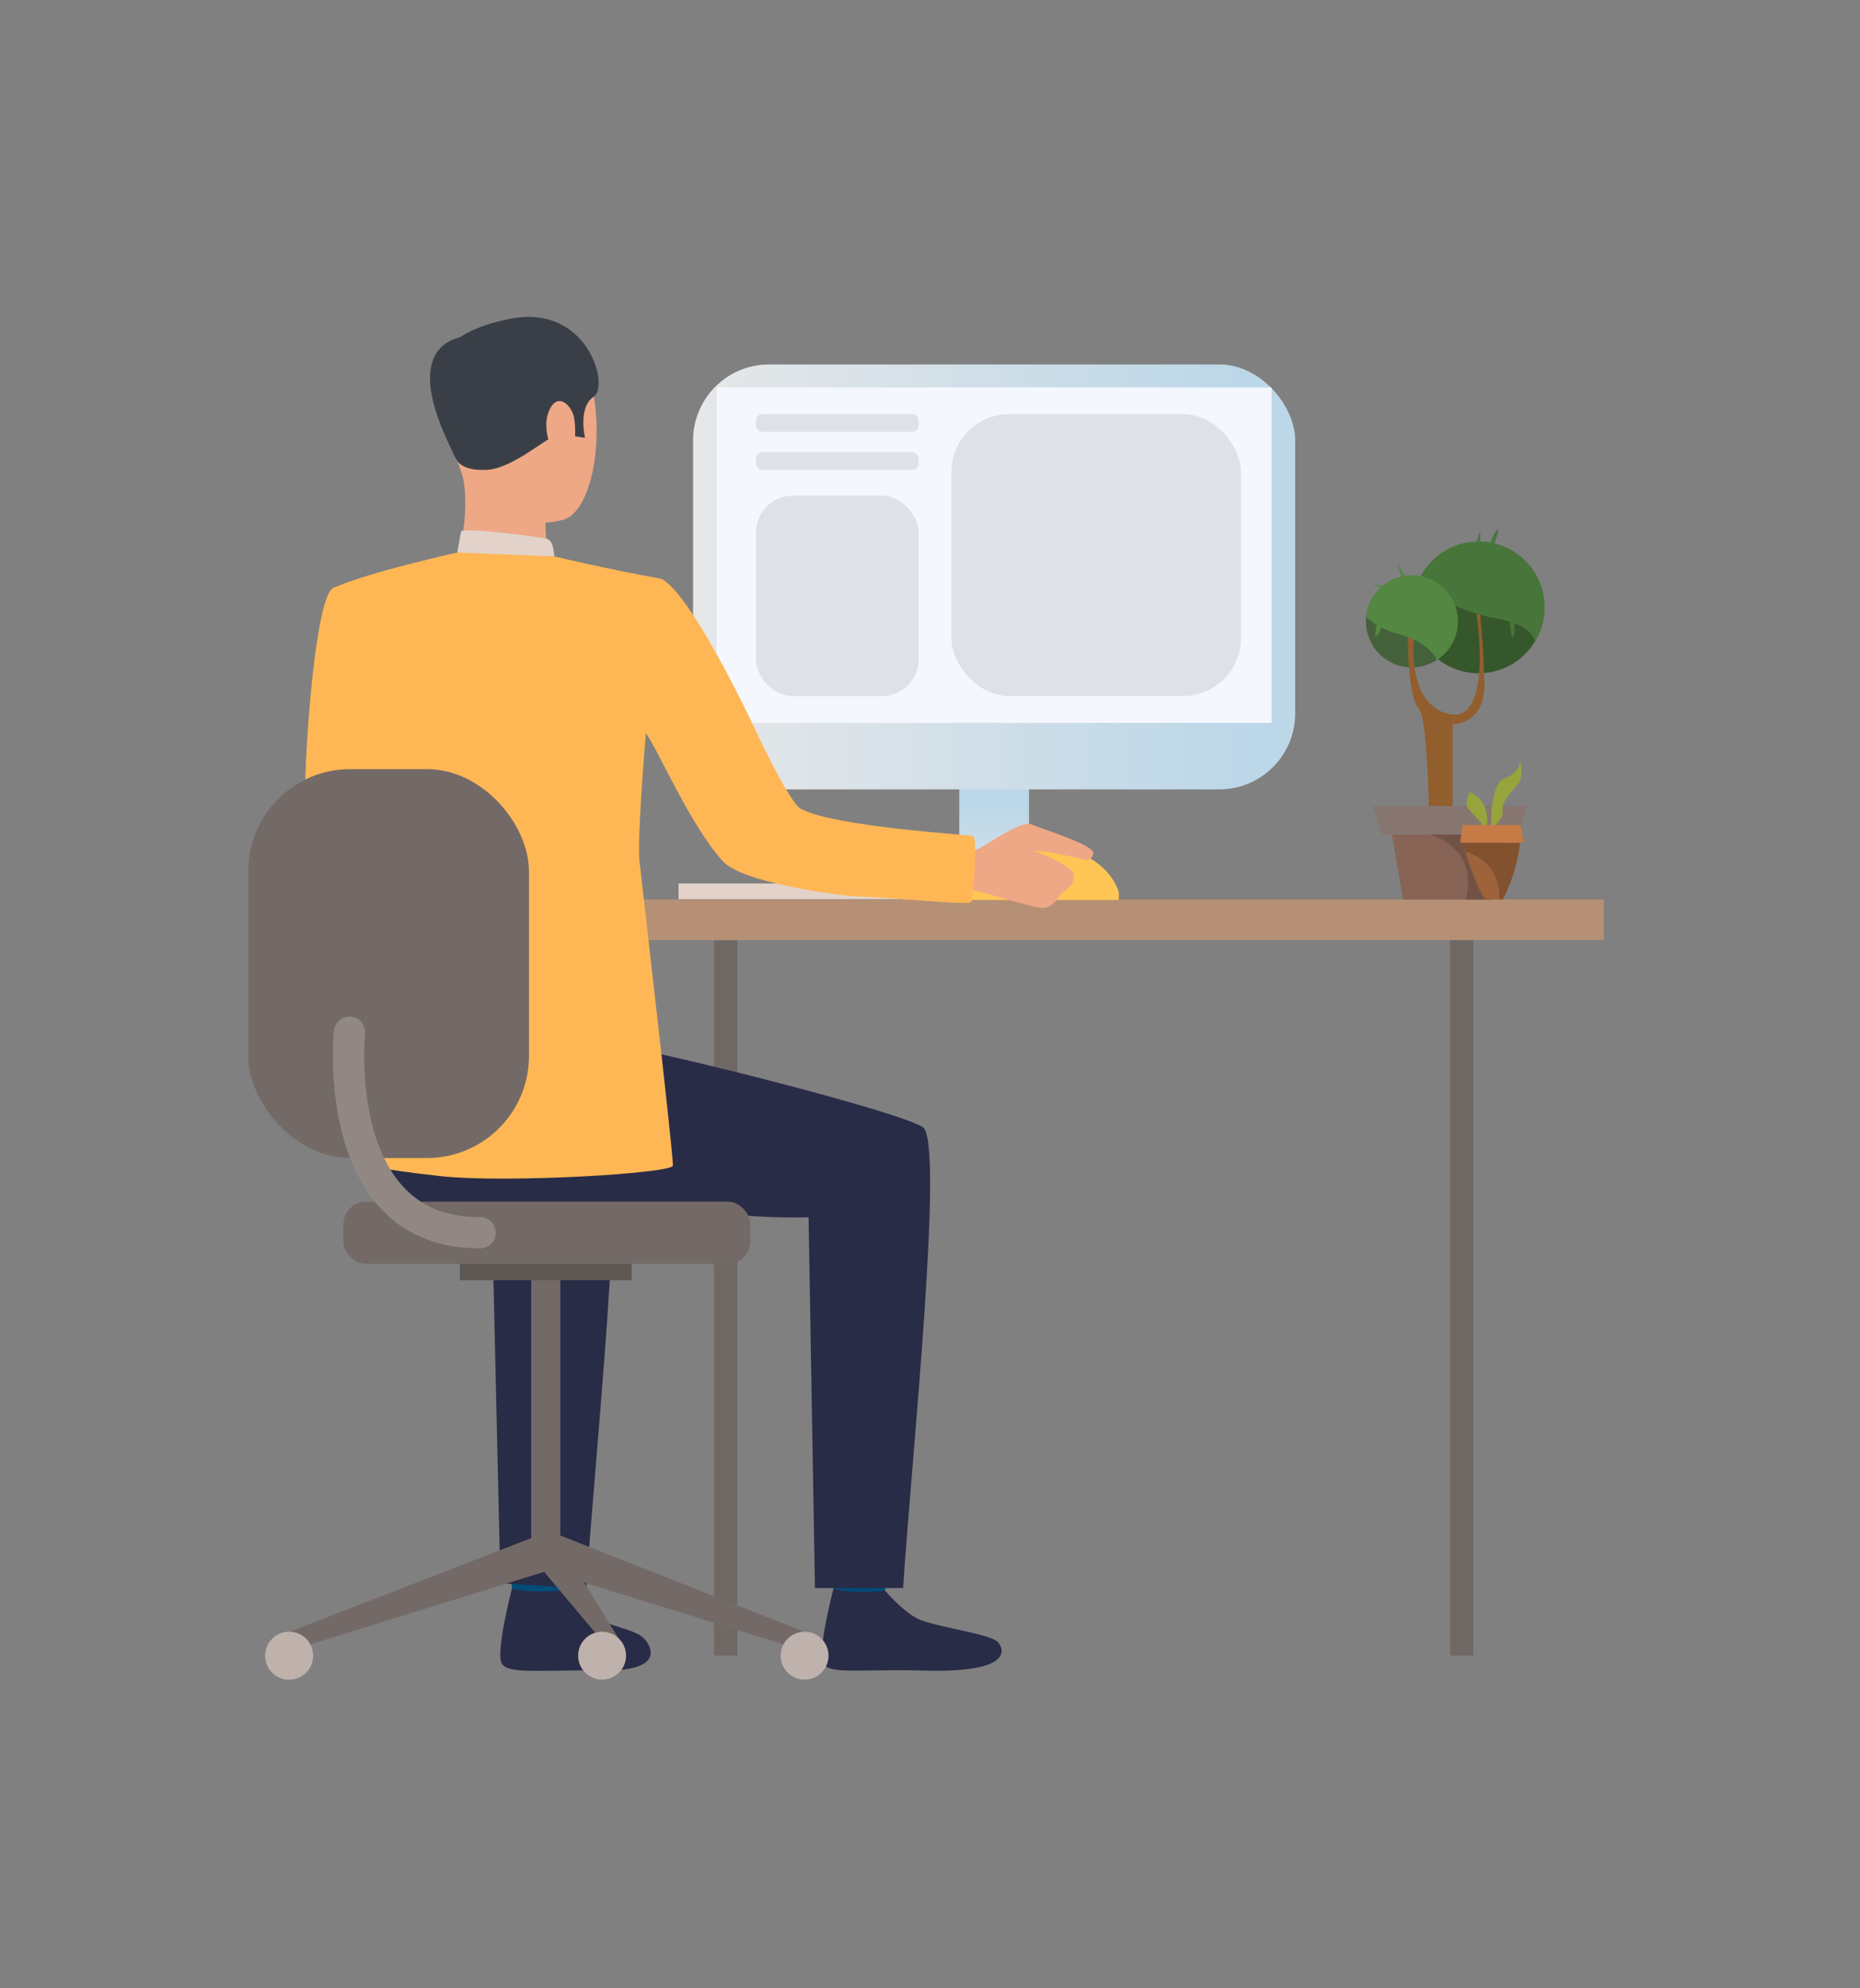 <svg xmlns="http://www.w3.org/2000/svg" xmlns:xlink="http://www.w3.org/1999/xlink" viewBox="0 0 394 421"><rect x="0" y="0" width="394" height="421" fill="#808080" stroke="none"/><defs><style>.cls-1{fill:#e2d2ca;}.cls-2{fill:#706865;}.cls-3{fill:#ccbdb7;}.cls-4{fill:url(#linear-gradient);}.cls-5{fill:#b59074;}.cls-6{fill:#ffb755;}.cls-7{fill:#ead8cf;}.cls-8{fill:#da9b5b;}.cls-9{fill:#014c7a;}.cls-10{fill:#292c47;}.cls-11{fill:#eea886;}.cls-12{fill:#3a3f47;}.cls-13{fill:#323657;}.cls-14{fill:#736a67;}.cls-15{fill:#5e5854;}.cls-16{fill:#bfb2ac;}.cls-17{fill:url(#linear-gradient-2);}.cls-18{fill:#f5f7ff;}.cls-19{fill:#ffc655;}.cls-20{fill:#918783;}.cls-21{fill:#dfe1e8;}.cls-22{fill:#36572b;}.cls-23{fill:#45613c;}.cls-24{fill:#925e2e;}.cls-25{fill:#48753a;}.cls-26{fill:#538742;}.cls-27{fill:#877670;}.cls-28{fill:#876455;}.cls-29{fill:#715346;}.cls-30{fill:#9e633a;}.cls-31{fill:#97a43c;}.cls-32{fill:#82522f;}.cls-33{fill:#c67b47;}</style><linearGradient id="linear-gradient" x1="210.58" y1="169.2" x2="210.58" y2="192.9" gradientUnits="userSpaceOnUse"><stop offset="0.08" stop-color="#bcd7e8"></stop><stop offset="1" stop-color="#e6e7e8"></stop></linearGradient><linearGradient id="linear-gradient-2" x1="-2305.32" y1="122.16" x2="-2177.77" y2="122.16" gradientTransform="matrix(-1, 0, 0, 1, -2030.96, 0)" xlink:href="#linear-gradient"></linearGradient></defs><g id="Camada_3" data-name="Camada 3"><rect class="cls-1" x="143.74" y="187.08" width="56.12" height="3.33"></rect><rect class="cls-2" x="151.26" y="199.08" width="4.92" height="151.5" transform="translate(307.44 549.66) rotate(180)"></rect><rect class="cls-3" x="191.08" y="186.13" width="39.01" height="4.76"></rect><rect class="cls-4" x="203.2" y="145.54" width="14.77" height="44.87"></rect><rect class="cls-5" x="123.61" y="190.46" width="216.13" height="8.61"></rect><path class="cls-6" d="M82.13,138.33s-2.36,33.14,4.11,37.11c4.06,2.49,20.24,10.87,19.76,12.44s-9.14,14-9.14,14S65.79,181.41,64.79,175s1.53-48.54,5.8-50.49c3.2-1.45,4.89-.25,8.92,2.74C85.17,131.42,82.13,138.33,82.13,138.33Z"></path><path class="cls-7" d="M138.77,147.79l2.74-1s-3.42-8-4.91-7.83a37.32,37.32,0,0,0-3.86.8Z"></path><path class="cls-8" d="M139.39,149.17c-.35-.26-5.82-10.75-5.82-10.75L121.88,140l6.32,12.44Z"></path><path class="cls-9" d="M120.36,329.89s-1,6.71-1.08,7.72-10.75-.59-10.75-.59l-.86-8S119,329,120.36,329.89Z"></path><path class="cls-10" d="M119.39,336.76s3.37,4,6.62,5.8,8.38,2.46,10.31,4.28c1.39,1.32,5.06,7-8.47,6.87s-20,.8-21.5-1.37,2.1-16,2.1-16S111.65,337.45,119.39,336.76Z"></path><path class="cls-9" d="M188.46,330s-1,6.7-1.08,7.71-10.75-.59-10.75-.59l-.86-8S187.13,329,188.46,330Z"></path><path class="cls-10" d="M187.49,336.82s3.37,4,6.62,5.8,15.25,3.21,17.17,5c1.39,1.32,3.71,6.62-15.33,6.12-13.52-.35-20,.81-21.5-1.37s2.1-16,2.1-16S179.57,337.6,187.49,336.82Z"></path><path class="cls-10" d="M86.08,214s38.64,6.54,47.37,7.91,56.05,13.15,62,16.74c4.71,2.85-2.47,71.45-4.15,97.62H172.63l-1.35-78.51c-22.37.56-38.33-5.23-54.62-2.76s-29.86,6-40.21-7.89C76.45,247.14,76.06,217.06,86.08,214Z"></path><path class="cls-10" d="M124.17,336.37,106,335.24l-1.78-77.45c-9.62.24-12.93-.37-20.72-1.31L68.85,222.39c12.85,2.57,54,13,59.52,16.28C133.08,241.53,125.85,310.19,124.17,336.37Z"></path><path class="cls-11" d="M103.87,69.18s14.17-3.91,19.57,7.08,3,31.85-4.18,33.81-17.41-.3-20.37-7.14-5.33-16.57-4.62-22.87S100.11,70.69,103.87,69.18Z"></path><path class="cls-11" d="M115.55,107.88s-.15,8.36.77,10.14-19.73,1.34-19.73,1.34,3.26-10,1.41-18.6S115.55,107.88,115.55,107.88Z"></path><path class="cls-12" d="M96.89,97.59s1.1,2.25,6.45,1.88,12.39-6.81,14.66-7.38,2.4-1.87,2.4-1.87l1.21,2.13,2.32.36s-1.58-6.46,1.86-8.74-1.55-20.6-19-16.18c0,0-13.31,2.44-13.48,9.86S94.31,93.66,96.89,97.59Z"></path><path class="cls-1" d="M117.41,117.81s-.06-3.41-1.61-3.74-16.23-2.34-18.12-1.6l-.82,4.5S100.52,119.22,117.41,117.81Z"></path><path class="cls-11" d="M121.66,88.7c-.4-2.79-3.58-6-5.39-1.65s1.22,10.68,3.26,10.34S122.19,92.49,121.66,88.7Z"></path><path class="cls-13" d="M178.92,158.06h0C179,158.1,179,158.1,178.92,158.06Z"></path><path class="cls-12" d="M99.74,71.18s-17.27-.82-3,26.15Z"></path><polygon class="cls-14" points="61.26 345.55 62.54 349.17 116.83 332.35 114.23 325.03 61.26 345.55"></polygon><rect class="cls-14" x="112.52" y="270.75" width="6.17" height="59.02"></rect><rect class="cls-15" x="97.41" y="267.61" width="36.39" height="3.48"></rect><polygon class="cls-14" points="170.43 345.55 169.15 349.17 114.86 332.35 117.25 324.57 170.43 345.55"></polygon><polygon class="cls-14" points="132.18 348.78 132.18 352.98 114.86 332.35 117.25 324.57 132.18 348.78"></polygon><circle class="cls-16" cx="170.43" cy="350.58" r="5.07"></circle><path class="cls-16" d="M132.61,350.58a5.07,5.07,0,1,1-5.07-5.07A5.07,5.07,0,0,1,132.61,350.58Z"></path><path class="cls-16" d="M66.33,350.58a5.08,5.08,0,1,1-5.08-5.07A5.07,5.07,0,0,1,66.33,350.58Z"></path><rect class="cls-14" x="72.73" y="254.44" width="86.22" height="13.17" rx="4.79"></rect><rect class="cls-2" x="307.17" y="199.08" width="4.92" height="151.5"></rect><rect class="cls-17" x="146.81" y="77.17" width="127.55" height="89.98" rx="16.09"></rect><rect class="cls-18" x="151.8" y="82.04" width="117.56" height="71.02"></rect><path class="cls-19" d="M237,190.58V189s-2.25-10-18.18-10-15.6,11.56-15.6,11.56Z"></path><path class="cls-11" d="M203,180.5s3.46-.27,4.73-1,8.85-5.86,10.63-5,13.63,4.44,13.22,6.18-1.51,1.56-2.35,1.26-9.44-2.12-10.2-1.81c0,0,8.46,3.08,8.49,5.33s-1.77,2.8-2.57,3.65-1.76,3-3.94,3.13-12.81-3.54-15-3.71-6.24.14-6.51-.22S203,180.5,203,180.5Z"></path><path class="cls-6" d="M140,122.53c-11-1.94-22.63-4.72-22.63-4.72L96.86,117s-18.85,4.15-26.27,7.5c-.71.32-.71,16.82-2.64,21.15l6.15,13s3.56,25.73,4.3,37.17c.34,5.25-1,50.76-1,50.76s1.84.91,15.86,2.45,49.05-.56,49.27-2.21-6.78-61.66-7.09-64.76c-.48-4.77,1.37-26.81,1.37-26.81,2.65,3.55,9.38,19.57,16.4,27.2,4.13,4.48,24.57,7.23,28.42,7.36,8.39.28,23.69,2,24.14,1.13.36-.49,1.33-13.58.38-13.9s-29.26-1.92-36.54-5.78C167,169.8,159,152.44,159,152.44S146.13,125.26,140,122.53Z"></path><rect class="cls-14" x="52.59" y="162.86" width="59.46" height="82.35" rx="21.6"></rect><path class="cls-20" d="M101.51,264.33c-8.76,0-15.87-2.94-21.13-8.75-11.89-13.12-9.75-36.19-9.65-37.16a3.31,3.31,0,1,1,6.58.65c0,.26-1.92,21.17,8,32.09,4,4.41,9.31,6.56,16.21,6.56a3.31,3.31,0,1,1,0,6.61Z"></path><rect class="cls-21" x="160.14" y="87.69" width="34.44" height="3.75" rx="1.36"></rect><rect class="cls-21" x="160.14" y="95.74" width="34.44" height="3.75" rx="1.36"></rect><rect class="cls-21" x="160.14" y="104.97" width="34.44" height="42.43" rx="7.76"></rect><rect class="cls-21" x="201.53" y="87.69" width="61.33" height="59.7" rx="12.28"></rect><path class="cls-22" d="M313.21,142.57a13.92,13.92,0,0,1-13.91-13.92,13.75,13.75,0,0,1,1.27-5.81,13.92,13.92,0,1,1,12.64,19.73Z"></path><path class="cls-23" d="M299.08,141.32a9.74,9.74,0,0,1-9.74-9.74c0-.31,0-.62.05-.92a9.73,9.73,0,1,1,9.69,10.66Z"></path><path class="cls-24" d="M313.44,129.38s.78,6.46,1,15.25-6.73,8.79-6.73,8.79v32.2h-4.84s.11-32.84-2.3-35.48S298.2,135,298.2,135l1.38-.81s-2.07,14.83,7.35,17S312.79,130,312.79,130Z"></path><path class="cls-25" d="M316.66,130.89c-8-1.49-13.25-4.95-16.09-8a13.92,13.92,0,1,1,24.55,13C324.74,134,322.66,132,316.66,130.89Z"></path><path class="cls-26" d="M296.24,134.25a16.1,16.1,0,0,1-6.85-3.59,9.74,9.74,0,1,1,15,9.07C303.43,137.86,301.19,135.68,296.24,134.25Z"></path><polygon class="cls-27" points="290.76 170.65 323.5 170.65 321.81 176.73 292.78 176.73 290.76 170.65"></polygon><polygon class="cls-28" points="294.85 176.73 319.15 176.73 315.77 190.48 297.21 190.48 294.85 176.73"></polygon><path class="cls-26" d="M298.2,123.06l-.84.26s-1.32-3.59-1.41-4.08A39.25,39.25,0,0,1,298.2,123.06Z"></path><path class="cls-26" d="M290.26,123.32l4.17,1.27s0,.37-.58.37A23,23,0,0,1,290.26,123.32Z"></path><path class="cls-26" d="M291.7,132.06h1.06a5.63,5.63,0,0,1-1.06,2.58C290.84,135.65,291.7,132.06,291.7,132.06Z"></path><path class="cls-25" d="M317.27,112.12c.43.32-1.53,5.08-1.53,5.08h-1S316.83,111.8,317.27,112.12Z"></path><path class="cls-25" d="M312.73,116a8.46,8.46,0,0,1,.83-3.48v3.28S312.9,117.32,312.73,116Z"></path><path class="cls-25" d="M320.42,134.82c-.6-.5-.63-4.83-.63-4.83l.95.34S321,135.31,320.42,134.82Z"></path><path class="cls-29" d="M302.9,176.73h16.25l-3.38,13.75h-5.32C313.46,179.41,302.9,176.73,302.9,176.73Z"></path><path class="cls-30" d="M314.92,190.48c-1.33-.56-3.49-6.86-4.52-10.12-.37-1.15-.6-1.93-.6-1.93H322a37,37,0,0,1-3.62,12Z"></path><path class="cls-31" d="M313.94,174.68c0-.44-2-2.27-2.93-3.47s.37-3.47.37-3.47c4.37,1.81,3.62,6.94,3.62,6.94S313.94,175.12,313.94,174.68Z"></path><path class="cls-31" d="M316.43,174.88h-.53s-.38-8.87,2.86-10.07,3.24-3.62,3.24-3.62,1,3.32-.61,5.05-3.38,3.76-3.08,5.42S316.43,174.88,316.43,174.88Z"></path><path class="cls-32" d="M310.4,180.36c-.37-1.15-.6-1.93-.6-1.93H322a37,37,0,0,1-3.62,12h-.79C317.74,183.43,313.09,181.11,310.4,180.36Z"></path><polygon class="cls-33" points="309.81 174.68 322.09 174.68 322.79 178.43 309.31 178.43 309.81 174.68"></polygon></g></svg>